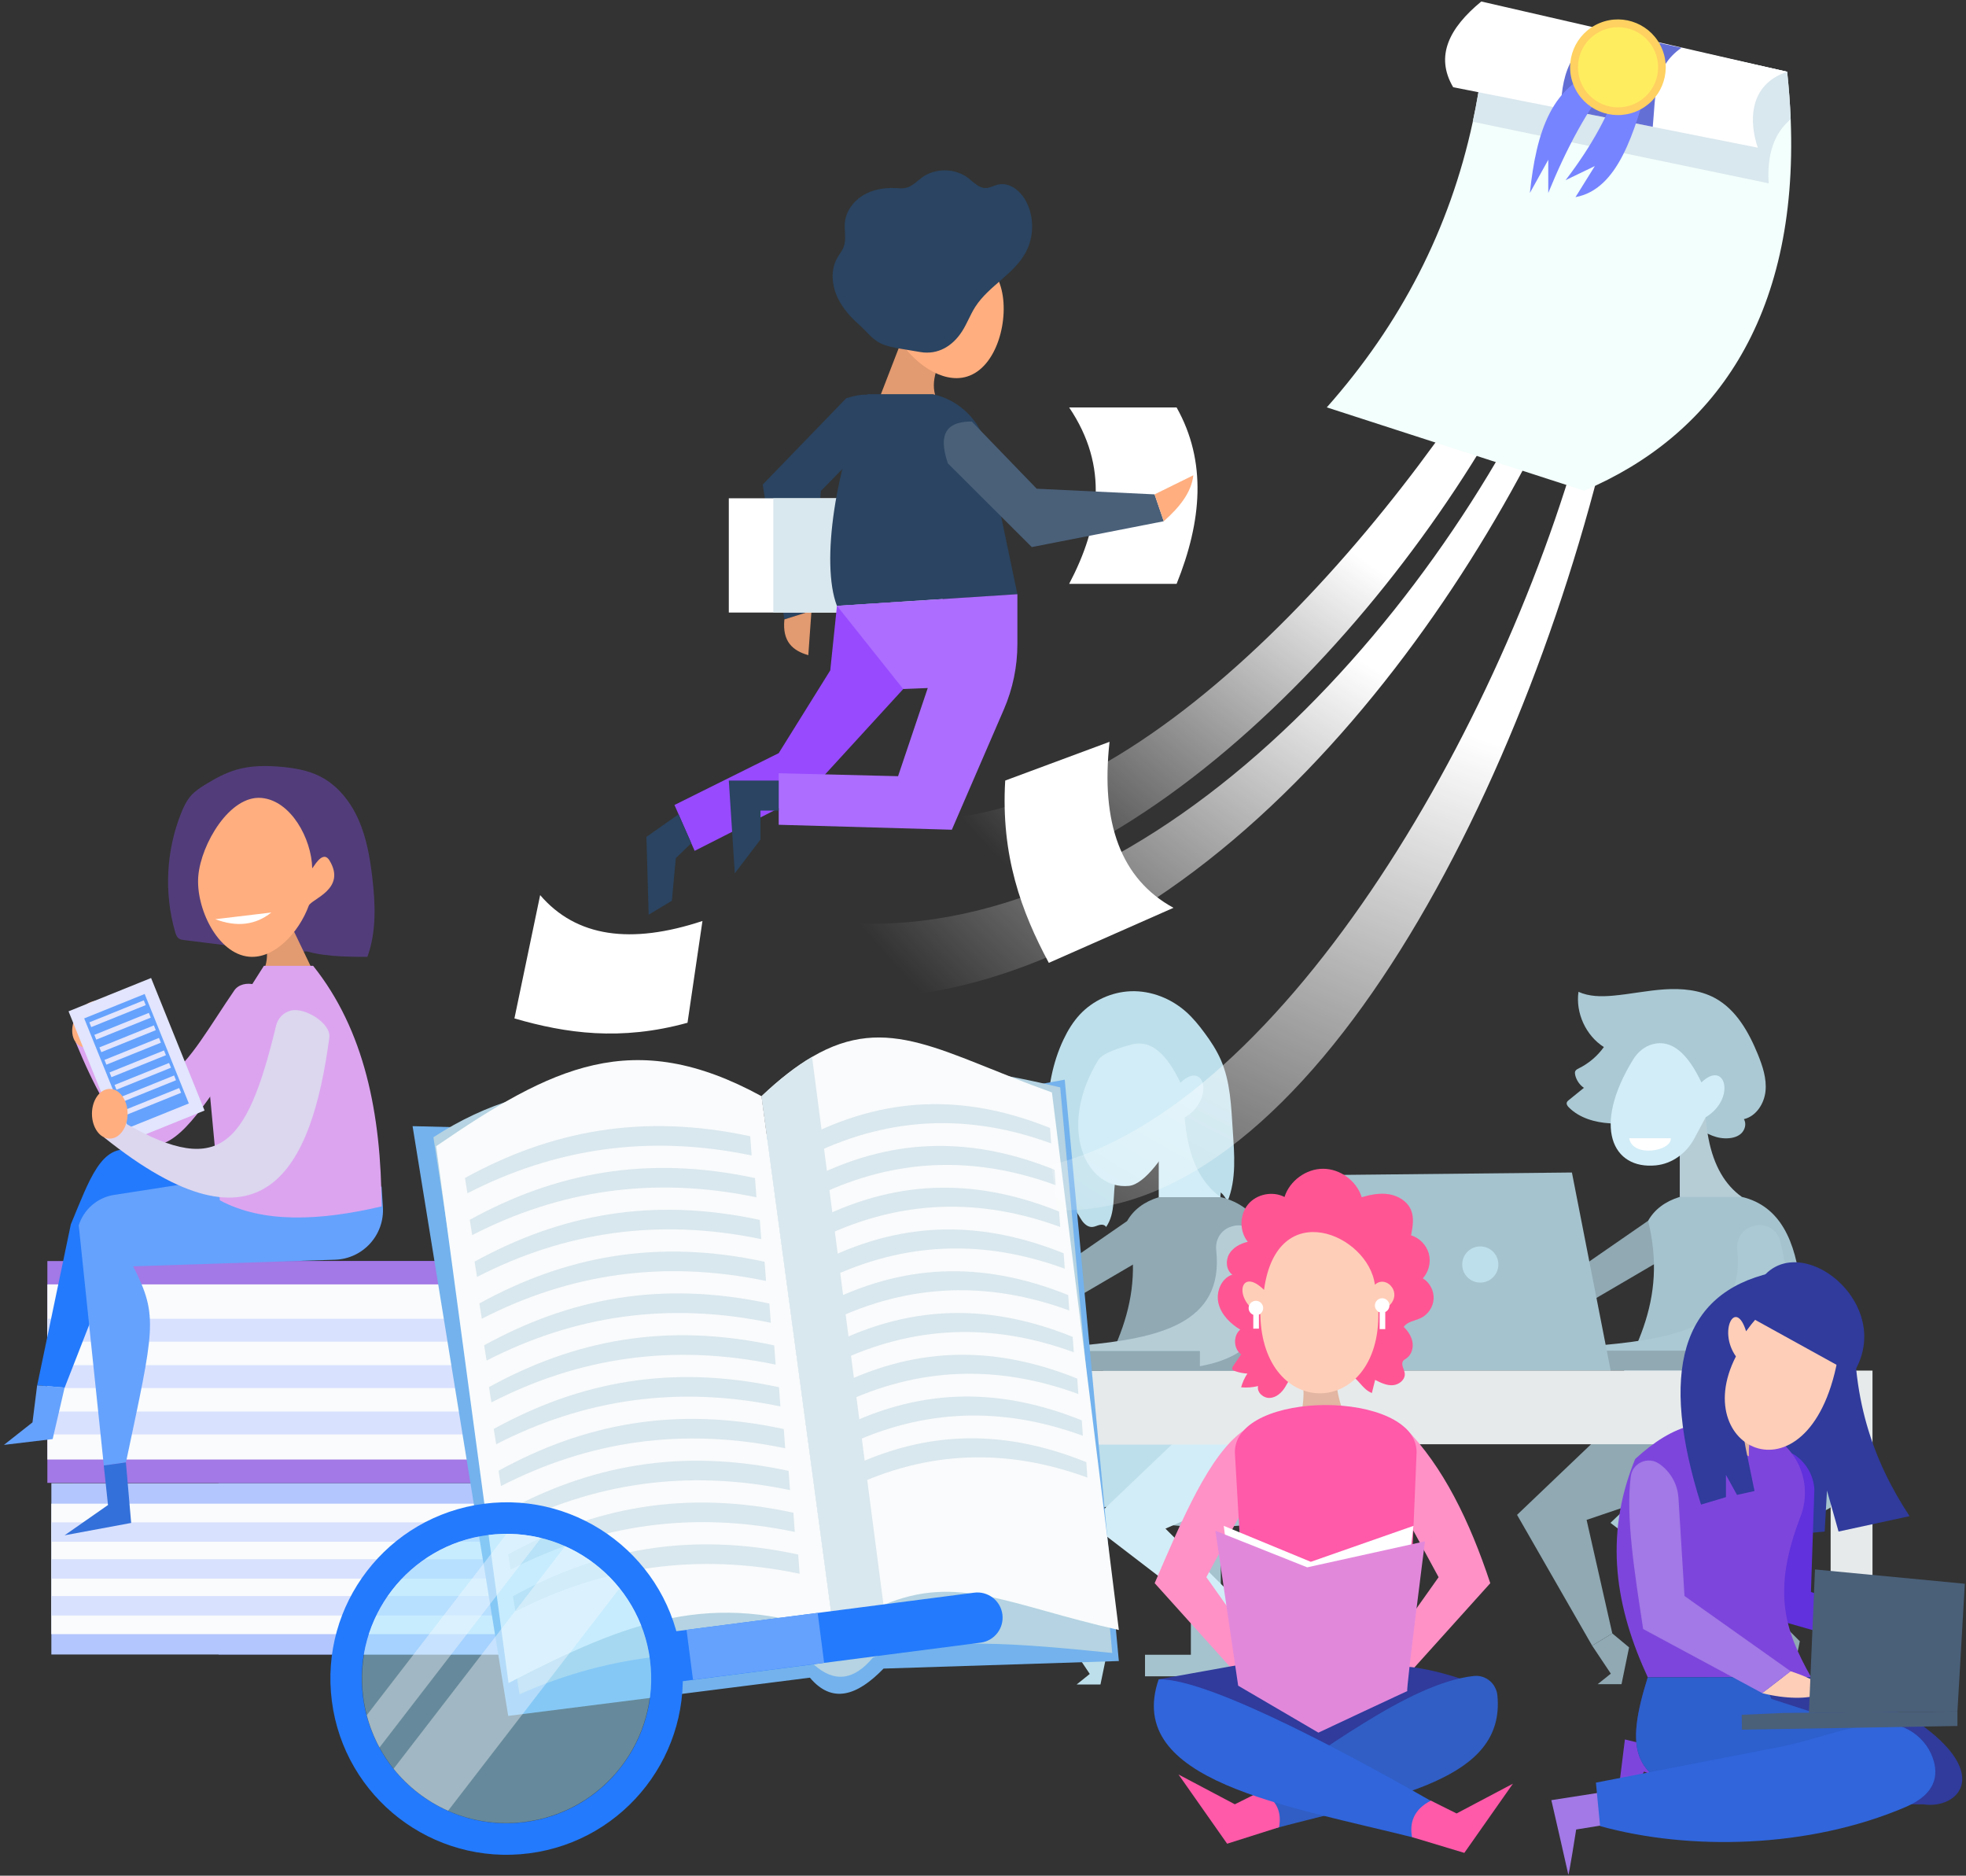 <svg width="390" height="372" viewBox="0 0 390 372" fill="none" xmlns="http://www.w3.org/2000/svg">
<rect x="0" y="0" width="390" height="372" fill="#333333" stroke="none"/>
<path d="M342.194 225.761C343.289 225.787 344.444 225.597 345.289 224.899C346.134 224.2 346.522 222.889 345.936 221.958C348.376 221.389 349.98 218.88 350.23 216.388C350.48 213.896 349.652 211.43 348.713 209.11C346.902 204.678 344.392 200.211 340.184 197.935C337.166 196.305 333.597 195.995 330.173 196.219C326.75 196.443 323.378 197.167 319.964 197.469C317.653 197.676 315.238 197.668 313.126 196.702C312.531 200.91 314.583 205.376 318.162 207.661C316.885 209.438 315.17 210.904 313.212 211.869C312.936 212.007 312.634 212.154 312.496 212.43C312.384 212.663 312.419 212.939 312.471 213.189C312.703 214.215 313.333 215.146 314.204 215.75C313.212 216.552 312.212 217.362 311.22 218.164C311.048 218.302 310.867 218.457 310.806 218.673C310.703 219.026 310.962 219.371 311.22 219.63C313.333 221.743 316.411 222.613 319.386 222.786C322.37 222.958 325.344 222.519 328.328 222.407C330.889 222.312 333.631 222.432 336.02 223.476C338.141 224.407 339.727 225.692 342.194 225.761Z" fill="#AAC9D4"/>
<path d="M345.531 302.737V328.123H354.636V332.391H330.492V328.123H339.59V302.703C328.983 302.22 320.869 299.53 320.869 296.261C320.869 292.666 330.768 289.743 342.996 289.743C355.223 289.743 365.13 292.666 365.13 296.261C365.13 299.616 356.568 302.375 345.531 302.737Z" fill="#A5C3CE"/>
<path d="M326.94 242.11L285.921 270.479L292.466 271.591L331.76 248.594C332.174 244.472 330.924 241.963 326.94 242.11Z" fill="#90A9B3"/>
<path d="M345.531 237.376C341.168 239.497 336.977 240.187 333.217 237.376V227.028L338.21 221.751L338.357 221.587C338.382 221.751 338.382 221.949 338.408 222.113C338.529 223.433 338.693 224.709 338.934 225.881C339.969 231.159 342.176 234.996 345.531 237.376Z" fill="#B6CDD6"/>
<path d="M328.475 231.124C319.852 231.978 315.756 223.458 323.982 210.11C324.87 208.67 326.233 207.506 327.863 207.084C331.743 206.066 334.873 209.11 337.52 214.672C342.306 210.041 344.427 217.914 338.365 221.579L336.089 225.821C334.545 228.701 331.726 230.805 328.475 231.124Z" fill="#D2EDF7"/>
<path d="M318.731 283.465L300.942 300.435L315.834 326.373L319.835 323.949L314.738 301.435L339.624 293.002L339.598 290.769L334.752 283.81L318.731 283.465Z" fill="#90A9B3"/>
<path d="M338.926 283.465L319.472 302.022L349.652 325.157L354.024 322.501L334.554 303.108L346.686 297.805C352.076 295.442 355.783 290.363 356.37 284.5L356.439 283.836L338.926 283.465Z" fill="#AAC9D4"/>
<path d="M345.531 237.376C360.905 240.997 357.482 265.633 356.792 284.569L315.385 283.37C324.517 268.694 330.811 257.898 326.94 242.11C328.207 239.877 330.285 238.29 333.217 237.376H345.531Z" fill="#A5C3CE"/>
<path d="M353.188 246.275C356.749 261.735 356.758 275.463 318.688 270.6L318.093 266.754C333.053 265.366 346.238 262.546 344.625 247.87C344.393 245.775 345.608 243.8 347.626 243.205L347.876 243.127C350.222 242.446 352.636 243.895 353.188 246.275Z" fill="#AAC9D4"/>
<path d="M341.392 267.875H272.728V271.816H341.392V267.875Z" fill="#90A9B3"/>
<path d="M266.39 233.013L272.728 271.816H319.515L311.824 232.538L266.39 233.013Z" fill="#A5C3CE"/>
<path d="M293.647 254.372C295.628 254.372 297.234 252.765 297.234 250.784C297.234 248.803 295.628 247.197 293.647 247.197C291.666 247.197 290.06 248.803 290.06 250.784C290.06 252.765 291.666 254.372 293.647 254.372Z" fill="#BDDFEB"/>
<path d="M323.189 225.744C323.836 229.658 331.657 228.322 331.441 225.744H323.189Z" fill="white"/>
<path d="M371.451 271.824V332.331H363.147V286.431H272.797V332.331H264.502V271.824H371.451Z" fill="#E6EAEB"/>
<path d="M354.024 322.501L357.034 325.502L355.533 332.805H350.799L353.403 330.71L349.652 325.157L354.024 322.501Z" fill="#90A9B3"/>
<path d="M319.835 323.949L323.163 326.717L321.663 334.021H316.929L319.541 331.926L315.834 326.373L319.835 323.949Z" fill="#90A9B3"/>
<path d="M235.089 238.85C235.149 239.256 235.218 239.687 235.511 239.98C235.736 240.204 236.046 240.299 236.348 240.385C238.064 240.885 239.806 241.308 241.565 241.653C241.772 239.928 241.97 238.212 242.177 236.488C242.746 236.996 243.194 237.634 243.488 238.333C245.316 233.883 244.859 228.874 244.54 224.079C244.229 219.371 244.074 214.525 242.186 210.205C241.341 208.274 240.176 206.497 238.917 204.807C237.84 203.35 236.684 201.927 235.33 200.711C232.338 198.03 228.337 196.443 224.319 196.59C220.542 196.728 216.834 198.409 214.247 201.168C212.885 202.626 211.824 204.35 210.971 206.161C208.789 210.757 207.867 215.87 207.772 220.949C207.677 226.028 208.401 231.098 209.401 236.082C209.755 237.867 210.16 239.678 211.048 241.265C211.773 240.834 212.488 240.402 213.213 239.971C213.799 240.575 214.144 241.385 214.627 242.075C215.11 242.774 215.851 243.403 216.696 243.343C217.188 243.308 217.636 243.05 218.11 242.938C218.593 242.817 219.197 242.903 219.413 243.351C221.396 240.549 220.68 236.729 221.37 233.366C222.146 229.572 224.992 226.269 228.605 224.89C229.855 224.407 232.623 223.502 233.545 224.959C233.882 225.485 233.744 226.287 233.744 226.873C233.744 227.985 233.864 229.072 233.977 230.176C234.304 233.064 234.675 235.962 235.089 238.85Z" fill="#BDDFEB"/>
<path d="M242.177 302.798V328.183H251.283V332.452H227.139V328.183H236.236V302.763C225.63 302.28 217.516 299.59 217.516 296.322C217.516 292.726 227.415 289.803 239.642 289.803C251.869 289.803 261.777 292.726 261.777 296.322C261.777 299.676 253.206 302.435 242.177 302.798Z" fill="#A5C3CE"/>
<path d="M223.586 242.17L182.567 270.539L189.112 271.652L228.406 248.655C228.811 244.541 227.57 242.024 223.586 242.17Z" fill="#90A9B3"/>
<path d="M242.177 237.436C237.814 239.557 233.623 240.247 229.863 237.436V227.089L234.856 221.811L235.003 221.648C235.029 221.811 235.029 222.01 235.054 222.174C235.175 223.493 235.339 224.769 235.58 225.942C236.606 231.219 238.814 235.065 242.177 237.436Z" fill="#D2EDF7"/>
<path d="M223.957 235.194C215.334 236.048 209.669 223.545 217.895 210.188C218.783 208.748 222.879 207.575 224.509 207.144C228.389 206.127 231.519 209.17 234.166 214.732C238.952 210.102 241.073 217.974 235.011 221.639L232.735 225.882C231.183 228.762 227.208 234.867 223.957 235.194Z" fill="#D2EDF7"/>
<path d="M215.377 283.525L197.588 300.504L212.48 326.441L216.481 324.01L211.385 301.504L236.262 293.071L236.244 290.838L231.39 283.879L215.377 283.525Z" fill="#BDDFEB"/>
<path d="M235.563 283.525L216.11 302.082L246.29 325.217L250.662 322.561L231.191 303.168L243.324 297.865C248.713 295.503 252.421 290.424 253.007 284.56L253.076 283.896L235.563 283.525Z" fill="#D2EDF7"/>
<path d="M242.177 237.436C257.552 241.058 254.128 265.693 253.438 284.629L212.031 283.431C221.163 268.754 227.458 257.959 223.586 242.17C224.854 239.937 226.932 238.35 229.863 237.436H242.177Z" fill="#90A9B3"/>
<path d="M249.825 246.335C253.387 261.796 253.395 275.523 215.325 270.66L214.73 266.814C229.691 265.426 242.875 262.606 241.263 247.93C241.03 245.835 242.246 243.86 244.264 243.265L244.514 243.188C246.868 242.506 249.282 243.955 249.825 246.335Z" fill="#B6CDD6"/>
<path d="M238.029 267.944H169.365V271.885H238.029V267.944Z" fill="#90A9B3"/>
<path d="M163.028 233.082L169.365 271.885H216.162L208.47 232.599L163.028 233.082Z" fill="#A5C3CE"/>
<path d="M193.872 250.853C193.872 252.837 192.268 254.44 190.285 254.44C188.301 254.44 186.697 252.837 186.697 250.853C186.697 248.87 188.301 247.266 190.285 247.266C192.268 247.266 193.872 248.87 193.872 250.853Z" fill="#BDDFEB"/>
<path d="M268.097 271.885V332.4H259.794V286.5H169.434V332.4H161.148V271.885H268.097Z" fill="#E6EAEB"/>
<path d="M250.671 322.57L253.671 325.571L252.171 332.874H247.437L250.05 330.779L246.299 325.226L250.671 322.57Z" fill="#BDDFEB"/>
<path d="M216.481 324.01L219.809 326.778L218.3 334.081H213.575L216.179 331.986L212.48 326.442L216.481 324.01Z" fill="#BDDFEB"/>
<path d="M193.544 328.132H43.359V294.157H193.535C201.529 294.157 208.013 300.642 208.013 308.635V313.654C208.013 321.656 201.537 328.132 193.544 328.132Z" fill="#92ADFC"/>
<path d="M125.363 328.132H10.187V294.157H125.372C133.365 294.157 139.849 300.642 139.849 308.635V313.654C139.841 321.656 133.356 328.132 125.363 328.132Z" fill="#B3C6FD"/>
<path d="M135.788 311.153C135.788 311.808 135.736 312.447 135.641 313.076C135.46 314.292 135.107 315.465 134.615 316.542C133.943 317.991 133.02 319.293 131.89 320.397C129.554 322.69 126.363 324.096 122.845 324.096H10.178V298.219H122.854C126.38 298.219 129.571 299.633 131.899 301.918C133.02 303.022 133.943 304.315 134.615 305.764C135.115 306.842 135.469 308.014 135.641 309.23C135.745 309.851 135.788 310.489 135.788 311.153Z" fill="#F9FBFC"/>
<path d="M134.615 305.764H10.178V301.918H131.899C133.029 303.013 133.951 304.315 134.615 305.764Z" fill="#D8E1FE"/>
<path d="M135.788 311.153C135.788 311.808 135.736 312.447 135.641 313.076H10.178V309.23H135.641C135.745 309.851 135.788 310.489 135.788 311.153Z" fill="#D8E1FE"/>
<path d="M134.615 316.534C133.943 317.983 133.02 319.285 131.89 320.388H10.178V316.534H134.615Z" fill="#D8E1FE"/>
<path d="M14.386 294.089H184.723C196.872 294.089 206.72 284.241 206.72 272.092C206.72 259.942 196.872 250.095 184.723 250.095H14.386V294.089Z" fill="#7E45DC"/>
<path d="M9.394 294.089H102.124C114.274 294.089 124.121 284.241 124.121 272.092C124.121 259.942 114.274 250.095 102.124 250.095H9.394V294.089Z" fill="#A279E6"/>
<path d="M119.499 272.092C119.499 273.187 119.396 274.256 119.198 275.291C118.896 276.938 118.352 278.507 117.611 279.956C116.757 281.646 115.619 283.181 114.274 284.491C111.144 287.57 106.85 289.458 102.124 289.458H9.394V254.725H102.124C107.738 254.725 112.73 257.398 115.904 261.537C116.956 262.908 117.809 264.434 118.421 266.073C118.965 267.539 119.318 269.117 119.439 270.738C119.482 271.186 119.499 271.635 119.499 272.092Z" fill="#F9FBFC"/>
<path d="M118.421 266.081H9.394V261.546H115.904C116.956 262.908 117.809 264.434 118.421 266.081Z" fill="#D8E1FE"/>
<path d="M119.499 272.092C119.499 273.187 119.396 274.256 119.198 275.291H9.394V270.755H119.439C119.482 271.186 119.499 271.635 119.499 272.092Z" fill="#D8E1FE"/>
<path d="M117.611 279.947C116.757 281.637 115.619 283.172 114.274 284.483H9.394V279.947H117.611Z" fill="#D8E1FE"/>
<path d="M233.407 115.793H212.092C218.171 104.213 220.025 92.58 212.092 80.81H233.407C239.435 91.537 238.417 103.359 233.407 115.793Z" fill="white"/>
<path d="M167.865 78.982L151.3 96.107L155.603 122.847L160.975 121.148L162.846 97.358L176.057 83.923C176.186 79.431 174.298 76.947 167.865 78.982Z" fill="#2A4461"/>
<path d="M155.603 122.847L160.975 121.148L160.346 129.935C157.293 129.064 155.146 127.279 155.603 122.847Z" fill="#E29A70"/>
<path d="M178.152 98.823H144.575V121.484H178.152V98.823Z" fill="white"/>
<path d="M186.982 98.823H153.404V121.484H186.982V98.823Z" fill="#D9E7EE"/>
<path d="M179.014 67.143L173.789 80.664L186.801 80.776C184.214 77.516 185.274 74.015 186.982 70.48L179.014 67.143Z" fill="#E29A70"/>
<path d="M198.545 56.951C200.321 63.047 197.838 72.938 191.733 74.714C186.844 76.137 181.11 71.911 178.118 67.039C177.376 65.832 170.176 66.884 172.418 60.624C173.297 58.166 175.945 59.305 175.867 58.891C174.875 53.191 177.523 45.853 183.205 44.197C189.31 42.413 196.769 50.846 198.545 56.951Z" fill="#FFAE7F"/>
<path d="M172.15 78.18H185.076C190.345 79.353 194.484 83.431 195.725 88.683L201.822 117.845L166.028 120.165C162.743 111.654 165.83 92.003 172.15 78.18Z" fill="#2A4461"/>
<path d="M166.028 120.165L164.7 132.953L154.474 149.371L133.796 159.649L137.797 168.746L160.216 157.364L179.169 136.661V119.32L166.028 120.165Z" fill="#984AFF"/>
<path d="M201.822 117.845V127.727C201.822 132.194 200.908 136.617 199.132 140.713L188.819 164.556L154.474 163.573V153.354L178.152 153.941L184.041 136.454L179.17 136.652L166.037 120.156L201.822 117.845Z" fill="#AD6DFF"/>
<path d="M154.474 154.803H144.575L145.765 173.204L150.861 166.496V160.762H154.474V154.803Z" fill="#2A4461"/>
<path d="M134.607 161.495L128.234 165.97L128.674 181.405L133.279 178.645L134.063 170.195L137.133 167.229L134.607 161.495Z" fill="#2A4461"/>
<path d="M190.81 65.772C191.828 64.211 192.457 62.426 193.466 60.857C196.131 56.701 201.141 54.398 203.477 50.052C205.107 47.017 205.176 43.189 203.641 40.11C202.581 37.989 200.373 36.083 198.054 36.592C197.174 36.782 196.364 37.299 195.467 37.291C194.122 37.273 193.121 36.118 192.052 35.299C189.457 33.324 185.576 33.272 182.929 35.178C181.903 35.919 181.006 36.937 179.782 37.239C179.066 37.42 178.324 37.334 177.592 37.299C175.358 37.196 173.065 37.592 171.159 38.765C169.253 39.929 167.805 41.93 167.598 44.154C167.451 45.767 167.934 47.465 167.356 48.983C167.063 49.751 166.52 50.397 166.106 51.113C164.709 53.545 164.994 56.666 166.227 59.184C167.201 61.167 168.719 62.901 170.374 64.349C171.78 65.582 173.021 67.315 174.729 68.117C176.005 68.712 177.419 68.954 178.807 69.187C180.075 69.402 181.334 69.609 182.601 69.825C186.051 70.394 188.922 68.669 190.81 65.772Z" fill="#2A4461"/>
<path d="M188.034 91.908L204.676 108.498L230.855 103.376L229.036 98.047L205.651 96.926L192.777 83.604C188.284 83.578 185.852 85.527 188.034 91.908Z" fill="#4A6079"/>
<path d="M229.036 98.047L236.719 94.262C236.365 97.608 234.028 100.574 230.855 103.376L229.036 98.047Z" fill="#FFAE7F"/>
<path d="M199.407 154.803C198.519 169.678 202.615 180.818 208.056 190.959L232.787 180.042C222.344 174.343 218.326 163.193 220.102 147.12L199.407 154.803Z" fill="white"/>
<path d="M136.383 202.841C123.112 206.506 112.247 204.945 102.047 201.979L107.151 177.524C114.308 185.863 125.156 187.354 139.349 182.655L136.383 202.841Z" fill="white"/>
<path d="M221.948 329.425L175.272 330.925C170.004 336.366 165.054 337.944 160.665 332.728L100.814 340.307L81.843 223.346L151.068 225.045L211.212 214.129L221.948 329.425Z" fill="#73B2ED"/>
<path d="M161.432 330.123C165.606 333.883 169.503 333.159 173.177 328.727C184.99 324.432 202.667 325.985 220.637 327.83L210.316 215.655C188.801 210.481 168.546 208.196 156.724 225.347L151.068 226.149C129.131 213.465 107.401 211.645 85.974 225.545L103.056 336.022C121.146 327.968 140.582 325.872 161.432 330.123Z" fill="#B5D3E2"/>
<path d="M165.433 323.872C141.462 315.232 124.751 321.388 100.883 333.788L86.517 227.322C109.454 211.602 125.518 203.445 151.068 217.405L165.433 323.872Z" fill="#F9FBFC"/>
<path d="M221.948 323.268C200.166 318.379 190.06 312.05 175.272 318.31C172.237 319.595 169.003 321.406 165.442 323.863L151.076 217.396C154.689 213.973 157.983 211.429 161.096 209.61C176.195 200.754 186.965 208.912 208.677 216.655L221.948 323.268Z" fill="#F9FBFC"/>
<path d="M175.263 318.319C172.228 319.603 168.995 321.414 165.433 323.872L151.068 217.405C154.681 213.982 157.975 211.438 161.087 209.619L175.263 318.319Z" fill="#D9E7EE"/>
<path d="M92.242 233.625L92.725 236.651C110.057 227.753 128.7 224.907 149.102 229.158L148.817 225.355C127.312 220.716 109.143 224.329 92.242 233.625Z" fill="#D9E7EE"/>
<path d="M93.191 241.92L93.674 244.947C111.006 236.048 129.648 233.202 150.05 237.453L149.766 233.651C128.269 229.012 110.1 232.625 93.191 241.92Z" fill="#D9E7EE"/>
<path d="M94.148 250.215L94.631 253.242C111.963 244.343 130.606 241.497 151.007 245.749L150.723 241.946C129.217 237.307 111.049 240.92 94.148 250.215Z" fill="#D9E7EE"/>
<path d="M95.097 258.51L95.579 261.537C112.911 252.638 131.554 249.793 151.956 254.044L151.671 250.241C130.166 245.602 111.997 249.215 95.097 258.51Z" fill="#D9E7EE"/>
<path d="M96.045 266.806L96.528 269.832C113.86 260.933 132.503 258.088 152.904 262.339L152.62 258.536C131.123 253.897 112.955 257.51 96.045 266.806Z" fill="#D9E7EE"/>
<path d="M97.002 275.101L97.485 278.127C114.817 269.229 133.46 266.383 153.862 270.634L153.577 266.831C132.072 262.192 113.903 265.805 97.002 275.101Z" fill="#D9E7EE"/>
<path d="M97.951 283.396L98.434 286.423C115.766 277.524 134.408 274.678 154.81 278.929L154.525 275.127C133.029 270.488 114.86 274.101 97.951 283.396Z" fill="#D9E7EE"/>
<path d="M98.899 291.691L99.382 294.718C116.714 285.819 135.357 282.974 155.759 287.225L155.474 283.422C133.977 278.783 115.809 282.396 98.899 291.691Z" fill="#D9E7EE"/>
<path d="M99.856 299.986L100.339 303.013C117.671 294.114 136.314 291.269 156.716 295.52L156.431 291.717C134.926 287.078 116.757 290.691 99.856 299.986Z" fill="#D9E7EE"/>
<path d="M100.805 308.282L101.288 311.308C118.62 302.409 137.262 299.564 157.664 303.815L157.38 300.012C135.883 295.373 117.714 298.986 100.805 308.282Z" fill="#D9E7EE"/>
<path d="M101.762 316.577L102.245 319.603C119.577 310.705 138.22 307.859 158.621 312.11L158.337 308.307C136.831 303.668 118.663 307.281 101.762 316.577Z" fill="#D9E7EE"/>
<path d="M208.298 223.709L208.513 226.761C192.639 220.949 176.919 221.277 161.2 228.856L160.665 225.088C177.195 216.931 192.69 217.44 208.298 223.709Z" fill="#D9E7EE"/>
<path d="M209.195 231.995L209.41 235.048C193.535 229.236 177.816 229.563 162.096 237.143L161.562 233.375C178.1 225.217 193.587 225.726 209.195 231.995Z" fill="#D9E7EE"/>
<path d="M210.091 240.282L210.307 243.334C194.432 237.522 178.713 237.85 162.993 245.429L162.458 241.661C178.997 233.504 194.484 234.004 210.091 240.282Z" fill="#D9E7EE"/>
<path d="M210.997 248.56L211.212 251.612C195.338 245.8 179.618 246.128 163.899 253.708L163.364 249.939C179.894 241.782 195.389 242.291 210.997 248.56Z" fill="#D9E7EE"/>
<path d="M211.894 256.846L212.109 259.899C196.234 254.087 180.515 254.415 164.795 261.994L164.261 258.226C180.791 250.069 196.286 250.577 211.894 256.846Z" fill="#D9E7EE"/>
<path d="M212.79 265.133L213.006 268.185C197.131 262.373 181.412 262.701 165.692 270.281L165.157 266.512C181.696 258.355 197.183 258.855 212.79 265.133Z" fill="#D9E7EE"/>
<path d="M213.696 273.411L213.911 276.463C198.036 270.652 182.317 270.979 166.597 278.559L166.063 274.791C182.593 266.642 198.088 267.142 213.696 273.411Z" fill="#D9E7EE"/>
<path d="M214.592 281.697L214.808 284.75C198.933 278.938 183.214 279.266 167.494 286.845L166.96 283.077C183.49 274.92 198.985 275.428 214.592 281.697Z" fill="#D9E7EE"/>
<path d="M215.489 289.984L215.705 293.036C199.83 287.225 184.111 287.552 168.391 295.132L167.856 291.364C184.395 283.206 199.882 283.706 215.489 289.984Z" fill="#D9E7EE"/>
<path d="M278.764 283.198C286.266 290.846 291.526 301.608 295.63 313.99L278.462 333.055L271.503 332.374L285.378 312.8L274.211 292.217L278.764 283.198Z" fill="#FF91C6"/>
<path d="M246.739 283.672C239.883 288.458 234.494 301.375 229.053 313.981L246.221 333.047L253.18 332.365L239.306 312.791L250.472 292.209L246.739 283.672Z" fill="#FF91C6"/>
<path d="M272.141 276.274C272.357 275.403 272.573 274.54 272.788 273.669C273.892 274.23 275.073 274.816 276.315 274.721C277.557 274.635 278.816 273.592 278.66 272.359C278.548 271.497 277.833 270.565 278.359 269.884C278.522 269.677 278.764 269.556 278.988 269.401C279.971 268.729 280.394 267.409 280.204 266.228C280.023 265.047 279.316 264.003 278.471 263.158C279.186 262.089 280.678 261.96 281.842 261.408C283.291 260.718 284.308 259.192 284.395 257.588C284.481 255.984 283.627 254.363 282.256 253.526C283.437 252.233 283.903 250.31 283.437 248.62C282.972 246.93 281.601 245.516 279.919 244.998C280.247 243.317 280.566 241.515 279.893 239.945C279.169 238.247 277.401 237.169 275.582 236.858C273.763 236.548 271.9 236.919 270.124 237.436C269.115 234.203 265.873 231.805 262.484 231.797C259.095 231.788 255.836 234.168 254.809 237.393C252.438 236.16 249.248 236.815 247.558 238.885C245.868 240.946 245.85 244.205 247.523 246.283C246.049 246.62 244.591 247.396 243.833 248.698C243.074 250.008 243.229 251.897 244.453 252.793C242.255 253.509 241.168 256.234 241.711 258.485C242.255 260.735 244.039 262.494 246.023 263.701C244.583 264.917 244.678 267.504 246.204 268.608C245.695 269.349 245.178 270.1 244.669 270.841C244.514 271.074 244.35 271.367 244.479 271.609C244.565 271.764 244.738 271.841 244.91 271.902C245.721 272.195 246.583 272.367 247.446 272.419C246.885 273.256 246.471 274.178 246.204 275.144C247.325 275.247 248.472 275.161 249.567 274.894C249.282 276.144 250.619 277.317 251.895 277.248C253.171 277.179 254.24 276.222 254.913 275.135C255.301 274.506 255.611 273.807 256.163 273.316C256.784 272.773 257.629 272.566 258.44 272.428C261.233 271.945 264.605 271.738 267.364 272.54C269.494 273.161 270.046 275.446 272.141 276.274Z" fill="#FF5693"/>
<path d="M258.371 273.178C258.983 277.688 258.198 280.844 257.069 283.672H268.149C266.062 279.887 265.019 276.101 265.019 272.316L258.371 273.178Z" fill="#E2B6A2"/>
<path d="M244.962 288.027L247.428 330.589L279.238 330.511L281.014 288.027C281.014 275.532 244.962 275.532 244.962 288.027Z" fill="#FF59A9"/>
<path d="M250.015 260.657C250.395 281.835 273.806 281.421 273.426 260.235C279.618 257.821 275.289 252.388 272.737 254.803C271.469 244.809 253.301 236.97 250.748 255.82C245.868 251.009 244.557 257.933 250.015 260.657Z" fill="#FFCEB8"/>
<path d="M274.539 330.649C282.42 329.313 295.63 335.133 295.63 335.133C285.619 344.541 286.947 353.241 274.504 352.267L251.309 351.327L229.855 333.047L246.669 330.029L274.539 330.649Z" fill="#303B9C"/>
<path d="M292.371 332.391C279.35 333.805 261.734 348.042 248.523 356.087C251.74 357.294 253.128 359.51 252.887 362.614C276.893 356.302 298.657 353.009 297.044 336.263C296.82 333.9 294.742 332.133 292.371 332.391Z" fill="#305EC5"/>
<path d="M250.067 355.294L244.962 357.837L233.787 351.931L243.427 365.658L253.732 362.39C254.24 359.553 253.482 357.061 250.067 355.294Z" fill="#FF59A9"/>
<path d="M229.846 333.055C240.323 332.796 271.357 350.016 285.343 358.01C282.144 359.251 280.773 361.476 281.04 364.589C255.232 358.079 222.896 353.293 229.846 333.055Z" fill="#3065DB"/>
<path d="M283.843 357.113L288.947 359.657L300.123 353.75L290.482 367.478L280.109 364.348C279.592 361.502 280.419 358.872 283.843 357.113Z" fill="#FF59A9"/>
<path d="M242.763 302.616L246.471 332.003L261.535 341.54L276.608 334.314L280.402 302.616L260.026 309.748L242.763 302.616Z" fill="white"/>
<path d="M241.108 303.591L259.319 310.843L282.679 305.686C282.679 305.686 278.841 335.616 279.169 335.401C279.497 335.185 261.535 343.627 261.535 343.627L245.618 334.314L241.108 303.591Z" fill="#E288DB"/>
<path d="M275.625 258.916C275.625 258.122 274.978 257.476 274.185 257.476C273.392 257.476 272.745 258.122 272.745 258.916C272.745 259.537 273.133 260.054 273.685 260.261V263.598H274.797V260.209C275.289 259.976 275.625 259.485 275.625 258.916Z" fill="white"/>
<path d="M250.576 259.424C250.576 258.631 249.929 257.984 249.136 257.984C248.342 257.984 247.696 258.631 247.696 259.424C247.696 260.037 248.084 260.554 248.618 260.761V263.503H249.731V260.718C250.239 260.494 250.576 259.994 250.576 259.424Z" fill="white"/>
<path d="M368.019 259.166C366.898 276.938 371.641 289.82 378.806 300.694L364.717 303.746L362.423 295.615L361.966 303.746L353.602 304.513L348.049 283.422L354.542 256.303L368.019 259.166Z" fill="#303B9C"/>
<path d="M350.463 291.096C349.42 299.141 351.23 310.343 352.912 321.388L378.005 328.58L383.644 324.243L359.241 315.723L359.922 295.373C359.759 292.648 358.336 290.148 356.085 288.596C353.86 287.087 350.808 288.432 350.463 291.096Z" fill="#6031DC"/>
<path d="M334.424 347.878L322.335 344.981C322.335 344.981 320.55 359.502 320.455 359.993C320.361 360.485 326.146 351.344 326.146 351.344L332.812 354.155L334.424 347.878Z" fill="#7E45DC"/>
<path d="M324.37 289.363C318.007 304.919 320.602 319.086 326.879 332.667L359.25 332.59C354.007 323.26 351.463 315.594 357.163 300.806C359.819 293.916 356.301 286.19 349.308 283.81C338.779 280.249 331.958 282.404 324.37 289.363Z" fill="#7E45DC"/>
<path d="M381.54 357.846H344.651C340.797 357.613 337.529 356.949 334.813 355.897C324.413 351.844 322.206 347.447 326.862 332.667L349.48 332.615L359.224 332.59L359.44 333.072L378.505 340.29C395.88 351.353 388.611 358.924 381.54 357.846Z" fill="#303B9C"/>
<path d="M318.257 355.38L307.745 357.018C307.745 357.018 311.022 371.272 311.108 371.772C311.195 372.272 312.669 362.839 312.669 362.839L318.895 361.83L318.257 355.38Z" fill="#A279E6"/>
<path d="M371.537 343.454L361.819 354.561L334.821 355.906C324.422 351.853 322.214 347.455 326.871 332.676L349.489 332.624L351.394 336.936L371.537 343.454Z" fill="#2D5FCD"/>
<path d="M378.073 358.355C358.75 366.641 335.114 367.047 317.42 362.166L316.584 353.543L353.214 346.429C358.732 345.36 363.889 343.256 371.261 341.894C376.409 340.945 381.652 343.704 383.402 348.645C384.601 352.017 384.049 355.785 378.073 358.355Z" fill="#3065DB"/>
<path d="M343.203 274.713C341.581 279.05 339.357 281.508 336.985 283.5L346.919 288.829C346.867 284.431 347.755 280.542 349.575 277.145L343.203 274.713Z" fill="#E2B6A2"/>
<path d="M351.394 252.44C333.424 256.553 329.147 272.195 337.434 298.4L342.383 296.917V292.51L344.574 296.477L348.049 295.71L346.341 287.423C344.487 278.429 346.307 269.065 351.394 261.416V252.44Z" fill="#303B9C"/>
<path d="M344.358 269.013C334.511 288.19 360.569 299.547 364.984 266.806C368.657 257.234 357.723 248.353 346.376 264.029C344.315 257.346 340.78 263.943 344.358 269.013Z" fill="#FFCEB8"/>
<path d="M346.764 260.985C349.816 238.367 377.815 256.407 367.579 272.48L346.764 260.985Z" fill="#303B9C"/>
<path d="M355.206 331.451C367.899 335.608 358.862 338.194 349.566 335.789L355.206 331.451Z" fill="#FFCEB8"/>
<path d="M360.043 311.265L389.766 314.102L388.3 339.436L358.836 339.729L360.043 311.265Z" fill="#4A6079"/>
<path d="M388.3 339.436V342.307L345.548 343.04L345.505 340.091L353.662 339.729L388.3 339.436Z" fill="#4A6079"/>
<path d="M323.508 292.786C322.465 300.831 324.275 312.033 325.957 323.079L349.575 335.789L355.214 331.451L334.157 316.525L332.959 297.072C332.795 294.347 331.372 291.846 329.121 290.294C326.905 288.777 323.853 290.122 323.508 292.786Z" fill="#A279E6"/>
<path d="M150.8 180.12C212.6 197.736 274.521 136.798 304.451 77.533L309.185 79.043C283.644 134.134 226.802 206.282 156.397 197.409L150.8 180.12Z" fill="url(#paint0_radial_411_1258)"/>
<path d="M315.584 79.043H320.576C304.365 154.51 259.673 241.575 209.695 240.014L208.582 231.012C254.913 219.604 300.261 141.222 315.584 79.043Z" fill="url(#paint1_radial_411_1258)"/>
<path d="M293.768 74.714C263.639 120.674 209.789 176.835 164.631 159.347L163.364 178.801C215.593 187.225 272.866 128.883 300.373 77.542L293.768 74.714Z" fill="url(#paint2_radial_411_1258)"/>
<path d="M314.247 97.314L263.199 80.793C277.824 64.297 287.585 45.465 292.164 24.141C293.768 16.725 294.725 8.999 295.052 0.971L354.524 14.224C354.869 17.467 355.102 20.605 355.223 23.649C356.809 63.452 339.581 86.579 314.247 97.314Z" fill="#F2FFFC"/>
<path d="M350.851 36.351L292.155 24.141C293.759 16.725 294.716 8.999 295.044 0.971L354.524 14.224C354.869 17.467 355.102 20.605 355.223 23.649C351.92 26.391 350.489 30.651 350.851 36.351Z" fill="#D9E7EE"/>
<path d="M354.524 14.233L293.845 0.298C287.482 5.541 284.636 11.12 288.266 17.294L348.695 29.289C347.031 24.373 346.703 16.854 354.524 14.233Z" fill="white"/>
<path d="M333.562 9.473C328.009 13.345 328.449 18.924 327.862 25.15L309.651 21.554C309.772 13.845 312.22 8.059 319.834 6.49L333.562 9.473Z" fill="#646FD6"/>
<path d="M327.336 14.871C324.258 26.46 320.938 37.566 312.54 39.093L316.368 32.936L310.573 35.73C315.695 29.021 319.515 22.235 321.542 15.337L327.336 14.871Z" fill="#7784FF"/>
<path d="M319.835 15.544C314.816 21.752 310.703 29.53 307.133 38.265V31.694L303.486 38.265C304.745 26.339 307.745 16.156 318.489 13.681L319.835 15.544Z" fill="#7784FF"/>
<path d="M324.556 22.109C329.401 20.118 331.715 14.576 329.723 9.731C327.732 4.886 322.19 2.573 317.345 4.564C312.5 6.555 310.187 12.097 312.178 16.942C314.169 21.787 319.711 24.101 324.556 22.109Z" fill="#FFD160"/>
<path d="M324 20.696C328.06 19.026 329.998 14.38 328.327 10.319C326.656 6.258 322.01 4.321 317.949 5.992C313.889 7.662 311.951 12.308 313.622 16.369C315.293 20.43 319.939 22.367 324 20.696Z" fill="#FFED60"/>
<path d="M52.681 201.531C36.978 222.803 30.442 244.084 14.99 206.653L18.956 204.454C30.779 224.743 36.72 210.662 46.472 196.434C47.317 195.201 49.016 194.874 50.465 195.253C53.207 195.986 54.362 199.245 52.681 201.531Z" fill="#DCA4EF"/>
<path d="M21.337 204.816C20.017 207.204 17.568 208.368 15.852 207.428C14.136 206.489 13.817 203.79 15.137 201.401C16.456 199.013 18.905 197.848 20.621 198.788C22.328 199.728 22.647 202.427 21.337 204.816Z" fill="#FFAE7F"/>
<path d="M72.875 189.769C74.703 184.776 74.471 179.275 73.85 173.998C73.384 170.083 72.712 166.142 71.108 162.538C69.504 158.933 66.9 155.657 63.356 153.915C61.028 152.768 58.415 152.32 55.837 152.087C52.862 151.82 49.818 151.811 46.946 152.639C44.748 153.277 42.713 154.381 40.764 155.579C39.72 156.217 38.686 156.898 37.875 157.812C37.022 158.778 36.461 159.968 35.978 161.158C32.96 168.608 32.512 177.076 34.736 184.802C34.883 185.311 35.064 185.854 35.504 186.147C35.797 186.346 36.168 186.389 36.521 186.44C40.1 186.88 43.67 187.329 47.248 187.768C47.369 186.639 48.171 185.656 49.18 185.13C50.189 184.604 51.361 184.483 52.499 184.587C55.63 184.88 57.872 186.716 59.639 189.157C60.458 188.32 61.183 188.812 62.252 189.027C63.416 189.269 64.597 189.424 65.787 189.536C68.15 189.752 70.513 189.76 72.875 189.769Z" fill="#523D7A"/>
<path d="M56.458 180.853L62.709 193.873L51.361 194.261C53.672 190.821 53.327 187.432 51.361 184.043L56.458 180.853Z" fill="#E29A70"/>
<path d="M39.341 173.687C38.781 179.991 43.118 189.183 49.421 189.743C54.474 190.191 59.269 184.957 61.252 179.62C61.743 178.3 68.805 176.334 65.365 170.661C63.908 168.263 61.942 172.575 61.933 172.152C61.804 166.392 57.751 158.778 51.87 158.252C45.575 157.692 39.901 167.375 39.341 173.687Z" fill="#FFAE7F"/>
<path d="M43.014 231.71L26.183 228.123C20.095 226.821 17.81 233.789 14.05 242.825L7.376 274.756L12.826 275.204L26.415 240.42L59.234 248.637C63.614 249.37 68.012 247.413 70.401 243.662L75.695 235.358L43.014 231.71Z" fill="#237AFC"/>
<path d="M75.695 235.358L43.213 233.789L22.639 236.979C19.336 237.488 16.62 239.833 15.62 243.024L20.595 290.648L24.984 290.036C30.615 263.356 31.477 261.106 26.415 251.146L66.46 249.836C72.013 249.655 76.316 244.912 75.954 239.368L75.695 235.358Z" fill="#65A2FD"/>
<path d="M62.114 191.545H52.353L40.936 209.498L43.609 238.057C52.086 242.593 63.218 242.187 75.695 239.264C75.618 220.906 72.323 204.324 62.114 191.545Z" fill="#DCA4EF"/>
<path d="M53.828 180.974C50.689 183.474 46.981 183.914 42.713 182.302L53.828 180.974Z" fill="white"/>
<path d="M20.586 290.648L21.423 298.486L12.817 304.488L26.019 302.039L24.975 290.036L20.586 290.648Z" fill="#3370DA"/>
<path d="M7.367 274.747L6.445 282.094L0.78 286.561L10.446 285.405L12.817 275.196L7.367 274.747Z" fill="#65A2FD"/>
<path d="M29.973 193.962L13.597 200.571L24.203 226.854L40.579 220.245L29.973 193.962Z" fill="#E2E5FD"/>
<path d="M28.698 197.136L16.703 201.976L25.464 223.685L37.458 218.845L28.698 197.136Z" fill="#65A2FD"/>
<path d="M28.527 198.394L17.717 202.757L18.097 203.7L28.908 199.338L28.527 198.394Z" fill="#E2E5FD"/>
<path d="M29.527 200.879L18.716 205.242L19.097 206.185L29.907 201.823L29.527 200.879Z" fill="#E2E5FD"/>
<path d="M30.526 203.363L19.716 207.726L20.097 208.669L30.907 204.307L30.526 203.363Z" fill="#E2E5FD"/>
<path d="M31.535 205.844L20.724 210.207L21.105 211.15L31.915 206.788L31.535 205.844Z" fill="#E2E5FD"/>
<path d="M32.535 208.328L21.724 212.691L22.105 213.634L32.915 209.272L32.535 208.328Z" fill="#E2E5FD"/>
<path d="M33.535 210.813L22.724 215.175L23.105 216.119L33.916 211.756L33.535 210.813Z" fill="#E2E5FD"/>
<path d="M34.535 213.297L23.724 217.659L24.105 218.603L34.915 214.24L34.535 213.297Z" fill="#E2E5FD"/>
<path d="M35.546 215.785L24.736 220.148L25.117 221.091L35.927 216.729L35.546 215.785Z" fill="#E2E5FD"/>
<path d="M65.33 205.773C61.847 231.978 52.241 250.896 20.638 225.571L23.052 221.734C43.196 233.797 48.792 228.192 54.776 203.376C55.13 201.927 56.251 200.78 57.699 200.418C60.459 199.72 65.71 202.962 65.33 205.773Z" fill="#DCD6EF"/>
<path d="M25.312 220.889C25.312 223.614 23.725 225.821 21.776 225.821C19.819 225.821 18.241 223.614 18.241 220.889C18.241 218.164 19.828 215.957 21.776 215.957C23.725 215.957 25.312 218.164 25.312 220.889Z" fill="#FFAE7F"/>
<path d="M131.528 333.926L194.535 325.778C197.269 325.424 199.2 322.915 198.847 320.181C198.493 317.448 195.984 315.516 193.251 315.87L130.243 324.018L131.528 333.926Z" fill="#237AFC"/>
<path d="M162.203 319.873L136.19 323.236L137.47 333.138L163.483 329.776L162.203 319.873Z" fill="#65A2FD"/>
<path d="M104.97 367.564C124.113 365.089 137.633 347.559 135.158 328.416C132.684 309.273 115.153 295.761 96.011 298.236C76.868 300.711 63.356 318.232 65.831 337.375C68.297 356.527 85.818 370.039 104.97 367.564ZM104.168 361.355C88.457 363.39 74.057 352.293 72.022 336.573C69.987 320.862 81.093 306.462 96.804 304.436C112.523 302.401 126.915 313.507 128.95 329.218C130.976 344.938 119.887 359.329 104.168 361.355Z" fill="#237AFC"/>
<path opacity="0.51" d="M104.159 361.33C119.87 359.295 130.95 344.929 128.915 329.218C128.217 323.812 126.061 318.966 122.897 315.008C120.017 311.412 116.309 308.549 112.092 306.669C110.566 305.997 108.962 305.445 107.315 305.04C105.108 304.505 102.814 304.22 100.469 304.22C99.261 304.22 98.046 304.298 96.812 304.462C81.11 306.488 70.03 320.871 72.056 336.573C72.211 337.807 72.453 339.005 72.755 340.178C73.35 342.446 74.203 344.593 75.281 346.585C76.092 348.076 77.032 349.482 78.075 350.801C80.964 354.397 84.68 357.26 88.888 359.131C93.519 361.175 98.761 362.028 104.159 361.33Z" fill="#98DEFE"/>
<path opacity="0.4" d="M75.281 346.576L107.315 305.04C105.108 304.505 102.814 304.22 100.469 304.22L72.755 340.169C73.341 342.437 74.203 344.584 75.281 346.576Z" fill="#FAFBFF"/>
<path opacity="0.4" d="M88.888 359.122L122.897 315.008C120.017 311.412 116.309 308.549 112.092 306.669L78.075 350.793C80.964 354.397 84.68 357.251 88.888 359.122Z" fill="#FAFBFF"/>
<defs>
<radialGradient id="paint0_radial_411_1258" cx="0" cy="0" r="1" gradientUnits="userSpaceOnUse" gradientTransform="translate(307.545 72.18) scale(176.55 176.55)">
<stop offset="0.395" stop-color="white"/>
<stop offset="1" stop-color="white" stop-opacity="0"/>
</radialGradient>
<radialGradient id="paint1_radial_411_1258" cx="0" cy="0" r="1" gradientUnits="userSpaceOnUse" gradientTransform="translate(325.494 59.386) scale(235.235 235.235)">
<stop offset="0.395" stop-color="white"/>
<stop offset="1" stop-color="white" stop-opacity="0"/>
</radialGradient>
<radialGradient id="paint2_radial_411_1258" cx="0" cy="0" r="1" gradientUnits="userSpaceOnUse" gradientTransform="translate(306.391 61.907) scale(153.413 153.413)">
<stop offset="0.395" stop-color="white"/>
<stop offset="1" stop-color="white" stop-opacity="0"/>
</radialGradient>
</defs>
</svg>
